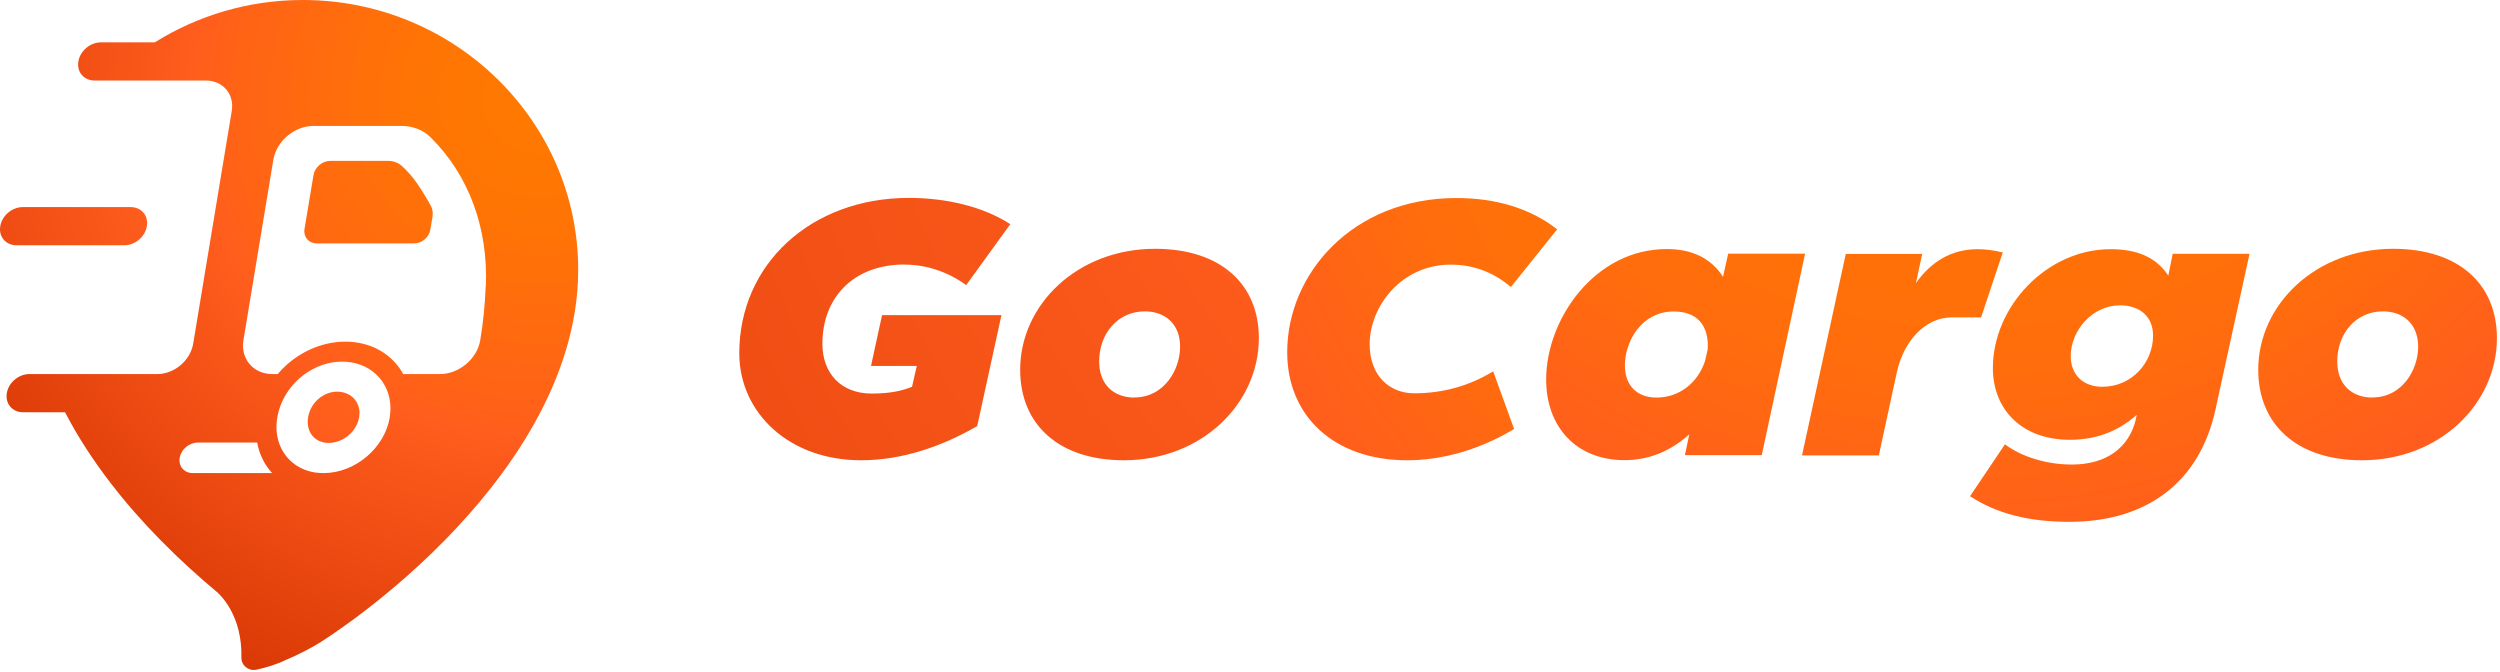 <svg width="640" height="172" xmlns="http://www.w3.org/2000/svg" xmlns:xlink="http://www.w3.org/1999/xlink" xml:space="preserve" overflow="hidden"><defs><radialGradient cx="0" cy="0" r="1" gradientUnits="userSpaceOnUse" spreadMethod="pad" id="fill0" gradientTransform="matrix(727.069 0 0 722.291 492.641 -49.506)"><stop offset="0" stop-color="#FF7A00"/><stop offset="0.11" stop-color="#FF7603"/><stop offset="0.2" stop-color="#FF6D0C"/><stop offset="0.27" stop-color="#FF5D1D"/><stop offset="0.78" stop-color="#D73605"/><stop offset="0.88" stop-color="#CF2E00"/><stop offset="1" stop-color="#CF2E00"/></radialGradient><radialGradient cx="0" cy="0" r="1" gradientUnits="userSpaceOnUse" spreadMethod="pad" id="fill1" gradientTransform="matrix(727.069 0 0 722.291 493.742 -49.506)"><stop offset="0" stop-color="#FF7A00"/><stop offset="0.11" stop-color="#FF7603"/><stop offset="0.2" stop-color="#FF6D0C"/><stop offset="0.27" stop-color="#FF5D1D"/><stop offset="0.78" stop-color="#D73605"/><stop offset="0.88" stop-color="#CF2E00"/><stop offset="1" stop-color="#CF2E00"/></radialGradient><radialGradient cx="0" cy="0" r="1" gradientUnits="userSpaceOnUse" spreadMethod="pad" id="fill2" gradientTransform="matrix(727.069 0 0 722.291 494.843 1.609)"><stop offset="0" stop-color="#FF7A00"/><stop offset="0.11" stop-color="#FF7603"/><stop offset="0.2" stop-color="#FF6D0C"/><stop offset="0.27" stop-color="#FF5D1D"/><stop offset="0.78" stop-color="#D73605"/><stop offset="0.88" stop-color="#CF2E00"/><stop offset="1" stop-color="#CF2E00"/></radialGradient><radialGradient cx="0" cy="0" r="1" gradientUnits="userSpaceOnUse" spreadMethod="pad" id="fill3" gradientTransform="matrix(727.069 0 0 722.291 495.911 -49.506)"><stop offset="0" stop-color="#FF7A00"/><stop offset="0.11" stop-color="#FF7603"/><stop offset="0.2" stop-color="#FF6D0C"/><stop offset="0.27" stop-color="#FF5D1D"/><stop offset="0.78" stop-color="#D73605"/><stop offset="0.88" stop-color="#CF2E00"/><stop offset="1" stop-color="#CF2E00"/></radialGradient><radialGradient cx="0" cy="0" r="1" gradientUnits="userSpaceOnUse" spreadMethod="pad" id="fill4" gradientTransform="matrix(727.069 0 0 722.291 497.012 -49.506)"><stop offset="0" stop-color="#FF7A00"/><stop offset="0.11" stop-color="#FF7603"/><stop offset="0.2" stop-color="#FF6D0C"/><stop offset="0.27" stop-color="#FF5D1D"/><stop offset="0.78" stop-color="#D73605"/><stop offset="0.88" stop-color="#CF2E00"/><stop offset="1" stop-color="#CF2E00"/></radialGradient><radialGradient cx="0" cy="0" r="1" gradientUnits="userSpaceOnUse" spreadMethod="pad" id="fill5" gradientTransform="matrix(727.069 0 0 722.291 498.113 -49.506)"><stop offset="0" stop-color="#FF7A00"/><stop offset="0.11" stop-color="#FF7603"/><stop offset="0.2" stop-color="#FF6D0C"/><stop offset="0.27" stop-color="#FF5D1D"/><stop offset="0.78" stop-color="#D73605"/><stop offset="0.88" stop-color="#CF2E00"/><stop offset="1" stop-color="#CF2E00"/></radialGradient><radialGradient cx="0" cy="0" r="1" gradientUnits="userSpaceOnUse" spreadMethod="pad" id="fill6" gradientTransform="matrix(727.069 0 0 722.291 499.182 -49.506)"><stop offset="0" stop-color="#FF7A00"/><stop offset="0.11" stop-color="#FF7603"/><stop offset="0.2" stop-color="#FF6D0C"/><stop offset="0.27" stop-color="#FF5D1D"/><stop offset="0.78" stop-color="#D73605"/><stop offset="0.88" stop-color="#CF2E00"/><stop offset="1" stop-color="#CF2E00"/></radialGradient><radialGradient cx="0" cy="0" r="1" gradientUnits="userSpaceOnUse" spreadMethod="pad" id="fill7" gradientTransform="matrix(225.757 0 0 224.272 135.905 25.38)"><stop offset="0" stop-color="#FF7A00"/><stop offset="0.15" stop-color="#FF7405"/><stop offset="0.34" stop-color="#FF6316"/><stop offset="0.39" stop-color="#FF5D1D"/><stop offset="0.45" stop-color="#F85619"/><stop offset="0.73" stop-color="#DA3906"/><stop offset="0.88" stop-color="#CF2E00"/><stop offset="1" stop-color="#CF2E00"/></radialGradient><radialGradient cx="0" cy="0" r="1" gradientUnits="userSpaceOnUse" spreadMethod="pad" id="fill8" gradientTransform="matrix(225.757 0 0 224.272 137.33 20.426)"><stop offset="0" stop-color="#FF7A00"/><stop offset="0.19" stop-color="#FF7108"/><stop offset="0.47" stop-color="#FF5D1D"/><stop offset="0.53" stop-color="#F85619"/><stop offset="0.83" stop-color="#DA3906"/><stop offset="1" stop-color="#CF2E00"/></radialGradient><radialGradient cx="0" cy="0" r="1" gradientUnits="userSpaceOnUse" spreadMethod="pad" id="fill9" gradientTransform="matrix(225.757 0 0 224.273 137.33 20.427)"><stop offset="0" stop-color="#FF7A00"/><stop offset="0.19" stop-color="#FF7108"/><stop offset="0.47" stop-color="#FF5D1D"/><stop offset="0.53" stop-color="#F85619"/><stop offset="0.83" stop-color="#DA3906"/><stop offset="1" stop-color="#CF2E00"/></radialGradient><radialGradient cx="0" cy="0" r="1" gradientUnits="userSpaceOnUse" spreadMethod="pad" id="fill10" gradientTransform="matrix(225.757 0 0 224.272 137.33 20.427)"><stop offset="0" stop-color="#FF7A00"/><stop offset="0.19" stop-color="#FF7108"/><stop offset="0.47" stop-color="#FF5D1D"/><stop offset="0.53" stop-color="#F85619"/><stop offset="0.83" stop-color="#DA3906"/><stop offset="1" stop-color="#CF2E00"/></radialGradient></defs><g transform="translate(-72 -400)"><path d="M228.416 67.745C233.694 67.745 239.199 69.482 243.926 72.988L255.065 57.387C248.2 52.883 238.907 50.663 229.452 50.663 204.746 50.663 186.645 67.648 186.645 90.423 186.645 105.638 199.176 117.829 217.374 117.829 227.865 117.829 237.903 114.227 246.711 109.08L252.831 80.676 222.684 80.676 219.9 93.671 231.46 93.671 230.262 99.011C227.768 100.041 224.79 100.749 220.062 100.749 212.258 100.749 207.628 95.505 207.628 88.01 207.628 76.301 215.334 67.712 228.416 67.712L228.416 67.745Z" fill="url(#fill0)" transform="matrix(1.014 0 0 1 72 400)"/><path d="M291.622 63.691C272.032 63.691 257.558 77.974 257.558 94.669 257.558 108.598 267.208 117.829 283.754 117.829 303.344 117.829 317.818 103.354 317.818 86.563 317.818 72.731 308.169 63.691 291.622 63.691ZM286.409 101.778C281.196 101.778 277.505 98.465 277.505 92.546 277.505 85.34 282.232 79.711 289.032 79.711 294.148 79.711 297.937 82.928 297.937 88.75 297.937 94.573 293.954 101.746 286.409 101.746L286.409 101.778Z" fill="url(#fill1)" transform="matrix(1.014 0 0 1 72 400)"/><path d="M357.032 100.685C350.814 100.685 345.795 96.181 345.795 88.14 345.795 78.457 353.793 67.745 366.227 67.745 371.991 67.745 377.01 69.675 381.446 73.472L393.136 58.706C386.271 53.27 377.528 50.697 367.685 50.697 341.489 50.697 324.975 70.061 324.975 90.166 324.975 106.475 336.761 117.83 355.25 117.83 363.799 117.83 373.157 115.353 382.256 109.821L376.978 95.056C370.857 98.852 364.155 100.685 357.032 100.685Z" fill="url(#fill2)" transform="matrix(1.014 0 0 1 72 400)"/><path d="M436.299 64.978 435.003 70.865C432.024 66.168 427.297 63.756 420.789 63.756 402.591 63.756 390.35 81.738 390.35 97.146 390.35 109.305 397.96 117.798 410.135 117.798 415.802 117.798 421.371 115.867 426.488 111.171L425.386 116.51 444.783 116.51 455.727 64.946 436.331 64.946 436.299 64.978ZM431.118 89.522 430.47 92.385C428.625 98.111 423.864 101.778 418.23 101.778 413.211 101.778 410.232 98.625 410.232 93.575 410.232 87.399 414.409 79.743 422.569 79.743 429.822 79.743 431.474 84.986 431.118 89.522Z" fill="url(#fill3)" transform="matrix(1.014 0 0 1 72 400)"/><path d="M505.625 64.625C503.391 64.078 501.254 63.789 499.311 63.789 492.641 63.789 487.525 67.005 483.704 72.474L485.29 65.011 465.991 65.011 454.95 116.576 474.346 116.576 478.814 95.634C480.563 87.143 486.165 81.255 492.738 81.255L500.153 81.255 505.625 64.657 505.625 64.625Z" fill="url(#fill4)" transform="matrix(1.014 0 0 1 72 400)"/><path d="M547.396 70.512C544.256 65.719 539.333 63.789 532.825 63.789 516.765 63.789 503.133 78.457 503.133 94.219 503.133 104.931 510.547 112.587 522.528 112.587 528.842 112.587 534.509 110.657 539.431 106.218 539.431 106.571 539.237 106.957 539.237 107.311 537.553 114.517 531.886 118.924 523.079 118.924 516.765 118.924 510.45 116.994 506.176 113.745L497.368 127.03C503.877 131.373 512.037 133.592 522.431 133.592 542.021 133.592 555.395 123.459 559.377 104.642L567.926 64.979 548.53 64.979 547.429 70.512 547.396 70.512ZM530.786 99.012C525.863 99.012 522.788 95.892 522.788 91.163 522.788 84.698 528.162 78.168 535.221 78.168 540.337 78.168 543.576 81.127 543.576 85.92 543.576 92.739 538.297 99.012 530.753 99.012L530.786 99.012Z" fill="url(#fill5)" transform="matrix(1.014 0 0 1 72 400)"/><path d="M604.192 63.691C584.601 63.691 570.127 77.974 570.127 94.669 570.127 108.598 579.777 117.829 596.323 117.829 615.913 117.829 630.387 103.354 630.387 86.563 630.387 72.731 620.738 63.691 604.192 63.691ZM598.978 101.778C593.765 101.778 590.073 98.465 590.073 92.546 590.073 85.34 594.801 79.711 601.601 79.711 606.717 79.711 610.506 82.928 610.506 88.75 610.506 94.573 606.523 101.746 598.978 101.746L598.978 101.778Z" fill="url(#fill6)" transform="matrix(1.014 0 0 1 72 400)"/><path d="M76.454 0C62.725 0 49.902 3.989 39.087 10.841L25.487 10.841C22.767 10.841 20.209 13.028 19.788 15.73 19.335 18.432 21.181 20.619 23.901 20.619L51.975 20.619C56.281 20.619 59.195 24.093 58.515 28.372L48.769 88.01C48.056 92.289 44.009 95.763 39.702 95.763L7.419 95.763C4.699 95.763 2.141 97.95 1.72 100.653 1.299 103.355 3.112 105.542 5.832 105.542L16.421 105.542C23.059 118.505 32.19 129.668 40.48 138.224 45.369 143.275 50.194 147.682 54.5 151.317 54.565 151.381 54.63 151.445 54.695 151.477 55.828 152.474 61.203 157.782 60.944 168.365 60.912 170.328 62.725 171.84 64.668 171.453 66.805 171.003 69.557 170.231 72.245 168.912 75.224 167.657 78.591 165.888 81.117 164.28 82.606 163.315 84.97 161.707 88.079 159.422 88.403 159.198 88.758 158.94 89.082 158.683 89.115 158.683 89.147 158.619 89.212 158.586 89.245 158.554 89.309 158.522 89.342 158.49 95.041 154.212 103.621 147.296 112.397 138.192 127.713 122.366 145.975 97.532 145.975 69.064 145.975 30.977 114.793 0 76.454 0ZM45.369 117.186C45.725 115.031 47.765 113.295 49.935 113.295L64.927 113.295C65.412 115.964 66.481 118.409 68.165 120.468 68.359 120.693 68.521 120.918 68.715 121.111L48.672 121.111C46.502 121.111 45.013 119.374 45.369 117.219L45.369 117.186ZM98.408 106.829C97.113 114.71 89.633 121.111 81.7 121.111 81.02 121.111 80.34 121.047 79.692 120.982 75.126 120.307 71.759 117.38 70.431 113.326 69.784 111.396 69.622 109.209 70.01 106.86 70.755 102.389 73.346 98.433 76.908 95.795 79.627 93.801 82.93 92.579 86.363 92.579 89.795 92.579 92.774 93.768 94.911 95.795 97.696 98.401 99.12 102.389 98.376 106.86L98.408 106.829ZM122.629 73.278C122.434 78.199 121.949 82.864 121.236 87.142 120.427 91.903 115.862 95.763 111.069 95.763L101.808 95.763C99.088 90.745 93.81 87.463 87.205 87.463 81.991 87.463 76.81 89.491 72.601 93.189 71.694 93.994 70.852 94.862 70.108 95.763L68.78 95.763C63.955 95.763 60.685 91.87 61.462 87.078L69.007 40.917C69.784 36.124 74.35 32.232 79.174 32.232L101.322 32.232C104.205 32.232 106.795 33.261 108.64 35.095L108.835 35.288C118.355 44.874 123.276 58.384 122.661 73.31L122.629 73.278Z" fill="url(#fill7)" transform="matrix(1.014 0 0 1 72 400)"/><path d="M108.381 51.95C106.244 48.283 104.398 45.131 101.387 42.429 100.513 41.624 99.282 41.174 97.922 41.174L83.416 41.174C81.376 41.174 79.465 42.815 79.142 44.841L76.875 58.641C76.552 60.668 77.944 62.308 79.951 62.308L104.56 62.308C106.503 62.308 108.349 60.732 108.64 58.802L109.191 55.489C109.353 54.427 109.191 53.398 108.705 52.561L108.349 51.982 108.381 51.95Z" fill="url(#fill8)" transform="matrix(1.014 0 0 1 72 400)"/><path d="M7.192 62.791 31.38 62.791C34.1 62.791 36.658 60.604 37.079 57.902 37.533 55.2 35.687 53.013 32.967 53.013L5.767 53.013C3.047 53.013 0.489 55.2 0.068 57.902-0.385 60.604 1.461 62.791 4.181 62.791L7.192 62.791Z" fill="url(#fill9)" transform="matrix(1.014 0 0 1 72 400)"/><path d="M85.132 100.267C81.506 100.267 78.365 103.193 77.782 106.829 77.199 110.431 79.336 113.391 82.995 113.391 86.654 113.391 90.054 110.464 90.669 106.829 91.284 103.193 88.791 100.267 85.132 100.267Z" fill="url(#fill10)" transform="matrix(1.014 0 0 1 72 400)"/></g></svg>